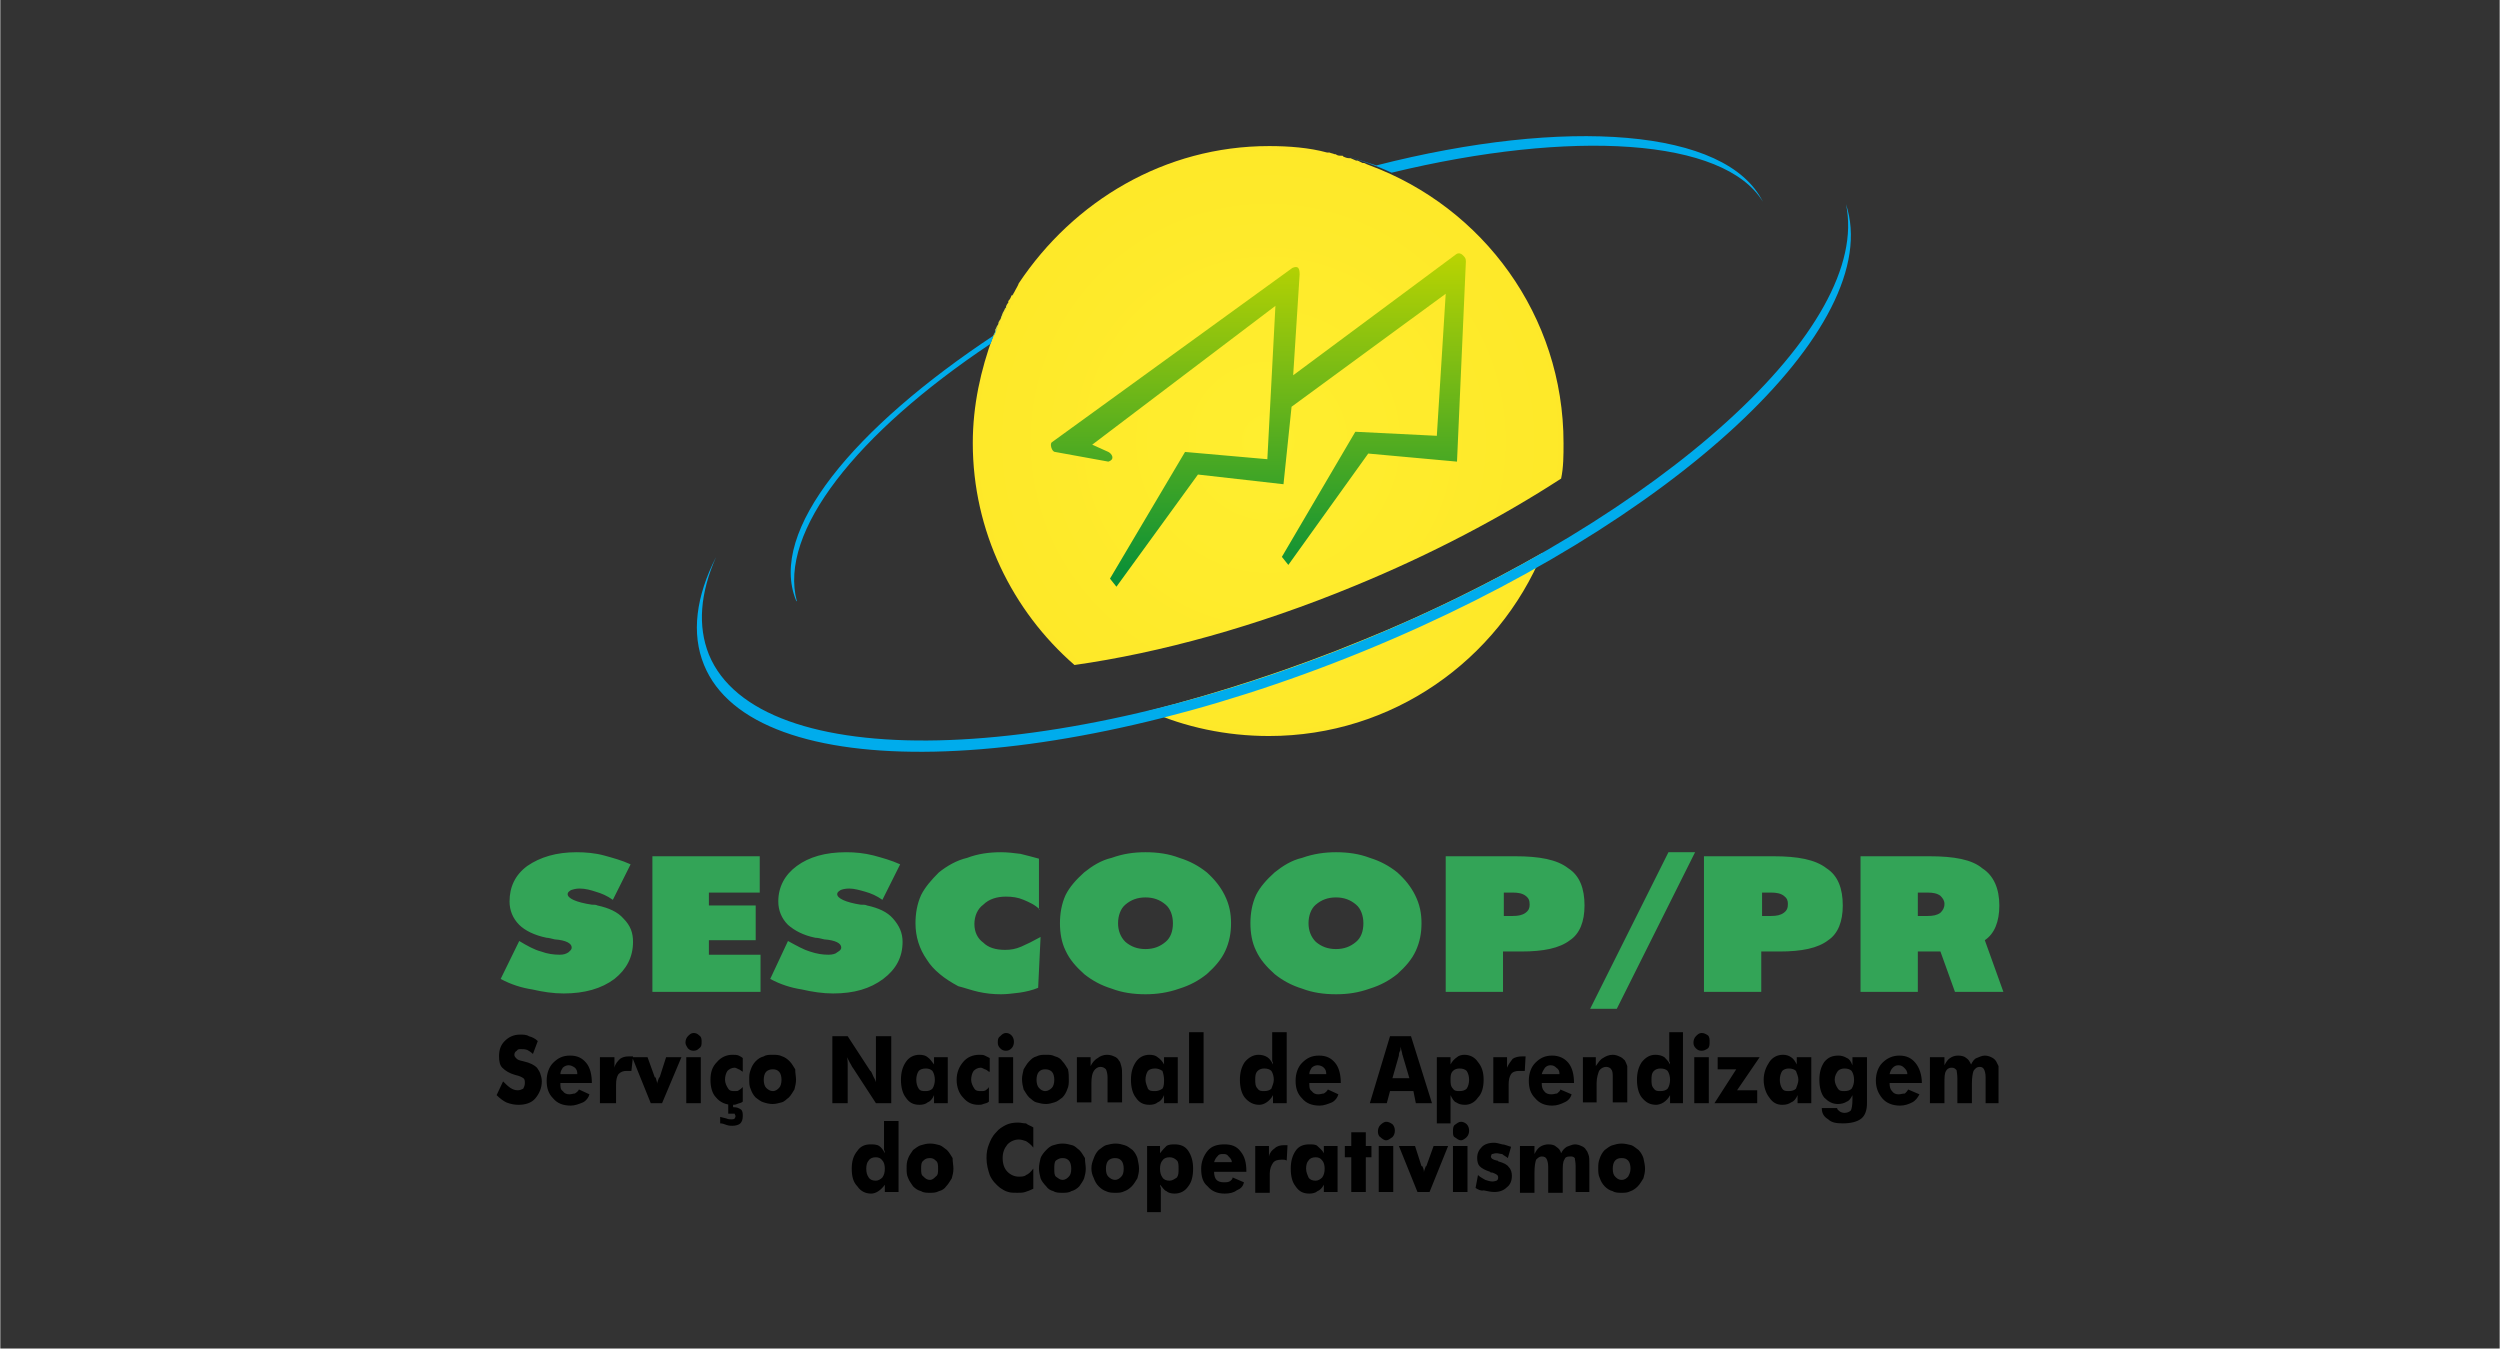 <?xml version="1.0" encoding="UTF-8"?>
<!DOCTYPE svg PUBLIC "-//W3C//DTD SVG 1.1//EN" "http://www.w3.org/Graphics/SVG/1.1/DTD/svg11.dtd">
<!-- Creator: CorelDRAW 2021 (64-Bit) -->
<svg xmlns="http://www.w3.org/2000/svg" xml:space="preserve" width="241px" height="130px" version="1.1" style="shape-rendering:geometricPrecision; text-rendering:geometricPrecision; image-rendering:optimizeQuality; fill-rule:evenodd; clip-rule:evenodd"
viewBox="0 0 30.97 16.71"
 xmlns:xlink="http://www.w3.org/1999/xlink"
 xmlns:xodm="http://www.corel.com/coreldraw/odm/2003">
 <rect x="0" y="0" width="30.97" height="16.71" fill="#333333" stroke="none"/>
 <defs>
  <style type="text/css">
   <![CDATA[
    .fil0 {fill:none}
    .fil4 {fill:#00ACEC}
    .fil1 {fill:black;fill-rule:nonzero}
    .fil2 {fill:#33A457;fill-rule:nonzero}
    .fil5 {fill:url(#id0)}
    .fil3 {fill:url(#id1)}
   ]]>
  </style>
  <linearGradient id="id0" gradientUnits="userSpaceOnUse" x1="15.59" y1="7.27" x2="15.59" y2="3.14">
   <stop offset="0" style="stop-opacity:1; stop-color:#048E38"/>
   <stop offset="1" style="stop-opacity:1; stop-color:#BAD401"/>
  </linearGradient>
  <radialGradient id="id1" gradientUnits="userSpaceOnUse" gradientTransform="matrix(1 -0 -0 0.999 0 0)" cx="15.71" cy="5.47" r="18.71" fx="15.71" fy="5.47">
   <stop offset="0" style="stop-opacity:1; stop-color:#FFEE2F"/>
   <stop offset="0.769" style="stop-opacity:1; stop-color:#FCD817"/>
   <stop offset="1" style="stop-opacity:1; stop-color:#F9C300"/>
  </radialGradient>
 </defs>
 <g id="Layer_x0020_1">
  <g id="_2454980560400">
   <rect class="fil0" width="30.97" height="16.71"/>
   <g>
    <path class="fil1" d="M13.45 14.48c0,0.05 -0.01,0.08 -0.02,0.12 -0.01,0.03 -0.04,0.07 -0.06,0.1 -0.03,0.03 -0.06,0.05 -0.1,0.06 -0.03,0.02 -0.07,0.02 -0.11,0.02 -0.04,0 -0.08,0 -0.11,-0.02 -0.04,-0.01 -0.07,-0.03 -0.09,-0.06 -0.03,-0.03 -0.06,-0.07 -0.07,-0.1 -0.01,-0.04 -0.02,-0.08 -0.02,-0.12 0,-0.05 0.01,-0.08 0.02,-0.13 0.01,-0.03 0.04,-0.07 0.07,-0.1 0.02,-0.02 0.05,-0.05 0.09,-0.06 0.03,-0.01 0.07,-0.02 0.11,-0.02 0.05,0 0.08,0.01 0.12,0.02 0.04,0.01 0.06,0.04 0.09,0.06 0.03,0.03 0.05,0.07 0.07,0.1 0,0.05 0.01,0.09 0.01,0.13l0 0zm-0.18 0c0,-0.04 -0.01,-0.08 -0.03,-0.1 -0.02,-0.02 -0.04,-0.03 -0.08,-0.03 -0.03,0 -0.05,0.01 -0.08,0.03 -0.02,0.02 -0.02,0.06 -0.02,0.1 0,0.05 0,0.08 0.02,0.1 0.03,0.02 0.05,0.04 0.08,0.04 0.04,0 0.06,-0.02 0.08,-0.04 0.02,-0.02 0.03,-0.05 0.03,-0.1zm-0.47 -0.51l0 0.25c-0.03,-0.04 -0.06,-0.06 -0.09,-0.08 -0.03,-0.01 -0.06,-0.02 -0.09,-0.02 -0.05,0 -0.1,0.02 -0.14,0.06 -0.04,0.05 -0.06,0.1 -0.06,0.17 0,0.07 0.02,0.13 0.06,0.17 0.04,0.04 0.09,0.06 0.14,0.06 0.03,0 0.07,0 0.09,-0.02 0.03,-0.01 0.06,-0.04 0.09,-0.08l0 0.25c-0.04,0.02 -0.07,0.03 -0.1,0.04 -0.03,0.01 -0.06,0.01 -0.1,0.01 -0.04,0 -0.08,0 -0.11,-0.01 -0.04,-0.01 -0.07,-0.03 -0.1,-0.05 -0.05,-0.04 -0.1,-0.09 -0.13,-0.16 -0.02,-0.06 -0.04,-0.13 -0.04,-0.21 0,-0.07 0.01,-0.12 0.03,-0.17 0.02,-0.05 0.04,-0.1 0.09,-0.15 0.03,-0.04 0.08,-0.07 0.12,-0.09 0.04,-0.02 0.09,-0.03 0.15,-0.03 0.04,0 0.06,0.01 0.1,0.01 0.02,0.02 0.06,0.03 0.09,0.05zm-0.99 0.51c0,0.05 -0.01,0.08 -0.02,0.12 -0.02,0.03 -0.04,0.07 -0.07,0.1 -0.02,0.03 -0.05,0.05 -0.09,0.06 -0.04,0.02 -0.07,0.02 -0.11,0.02 -0.04,0 -0.08,0 -0.11,-0.02 -0.04,-0.01 -0.07,-0.03 -0.1,-0.06 -0.02,-0.03 -0.05,-0.07 -0.06,-0.1 -0.02,-0.04 -0.02,-0.08 -0.02,-0.12 0,-0.05 0,-0.08 0.02,-0.13 0.01,-0.03 0.04,-0.07 0.06,-0.1 0.03,-0.02 0.06,-0.05 0.1,-0.06 0.03,-0.01 0.07,-0.02 0.11,-0.02 0.05,0 0.08,0.01 0.12,0.02 0.03,0.01 0.06,0.04 0.09,0.06 0.03,0.03 0.05,0.07 0.07,0.1 0,0.05 0.01,0.09 0.01,0.13zm-0.19 0c0,-0.04 0,-0.08 -0.03,-0.1 -0.02,-0.02 -0.04,-0.03 -0.07,-0.03 -0.04,0 -0.06,0.01 -0.08,0.03 -0.03,0.02 -0.03,0.06 -0.03,0.1 0,0.05 0,0.08 0.03,0.1 0.02,0.02 0.04,0.04 0.08,0.04 0.03,0 0.05,-0.02 0.07,-0.04 0.03,-0.02 0.03,-0.05 0.03,-0.1zm-0.49 -0.59l0 0.88 -0.17 0 0 -0.09c-0.02,0.03 -0.05,0.06 -0.08,0.08 -0.03,0.02 -0.06,0.03 -0.09,0.03 -0.07,0 -0.13,-0.03 -0.17,-0.09 -0.05,-0.05 -0.07,-0.12 -0.07,-0.22 0,-0.09 0.02,-0.16 0.07,-0.22 0.04,-0.06 0.1,-0.08 0.16,-0.08 0.04,0 0.08,0 0.11,0.02 0.03,0.02 0.05,0.05 0.07,0.09 0,-0.01 0,-0.03 -0.01,-0.04 0,-0.02 0,-0.04 0,-0.06l0 -0.3 0.18 0zm-0.17 0.59c0,-0.04 -0.01,-0.08 -0.03,-0.1 -0.02,-0.03 -0.05,-0.04 -0.08,-0.04 -0.04,0 -0.07,0.01 -0.09,0.04 -0.02,0.02 -0.03,0.06 -0.03,0.1 0,0.05 0.01,0.08 0.03,0.11 0.02,0.03 0.05,0.04 0.09,0.04 0.03,0 0.06,-0.02 0.08,-0.04 0.02,-0.03 0.03,-0.06 0.03,-0.11zm13.64 -0.81l0 -0.32c0,-0.05 -0.01,-0.08 -0.02,-0.1 -0.01,-0.02 -0.03,-0.03 -0.05,-0.03 -0.04,0 -0.06,0.02 -0.08,0.05 -0.01,0.03 -0.02,0.08 -0.02,0.16l0 0.24 -0.18 0 0 -0.31c0,-0.05 -0.01,-0.09 -0.01,-0.1 -0.02,-0.02 -0.03,-0.03 -0.06,-0.03 -0.04,0 -0.06,0.02 -0.07,0.04 -0.02,0.03 -0.02,0.08 -0.02,0.16l0 0.24 -0.18 0 0 -0.57 0.18 0 0 0.1c0.02,-0.04 0.04,-0.07 0.07,-0.09 0.03,-0.02 0.06,-0.03 0.1,-0.03 0.04,0 0.08,0.01 0.1,0.03 0.03,0.02 0.04,0.04 0.06,0.08 0.02,-0.04 0.04,-0.07 0.07,-0.08 0.03,-0.01 0.06,-0.03 0.1,-0.03 0.03,0 0.06,0.01 0.08,0.02 0.02,0.01 0.04,0.02 0.06,0.05 0.01,0.02 0.02,0.04 0.03,0.06 0,0.02 0,0.06 0,0.11l0 0.02 0 0.33 -0.16 0zm-0.79 -0.25l-0.4 0c0,0.05 0.01,0.08 0.03,0.1 0.02,0.03 0.05,0.04 0.08,0.04 0.03,0 0.05,-0.01 0.08,-0.01 0.02,-0.02 0.03,-0.03 0.04,-0.05l0.14 0.06c-0.02,0.04 -0.05,0.08 -0.09,0.1 -0.04,0.02 -0.09,0.04 -0.15,0.04 -0.09,0 -0.17,-0.03 -0.22,-0.09 -0.05,-0.06 -0.08,-0.13 -0.08,-0.22 0,-0.09 0.03,-0.17 0.08,-0.22 0.06,-0.06 0.13,-0.09 0.21,-0.09 0.09,0 0.15,0.03 0.2,0.09 0.05,0.06 0.08,0.15 0.08,0.25l0 0zm-0.18 -0.11c0,-0.04 -0.02,-0.06 -0.04,-0.08 -0.02,-0.02 -0.04,-0.03 -0.07,-0.03 -0.03,0 -0.05,0.01 -0.07,0.03 -0.02,0.02 -0.03,0.04 -0.04,0.08l0.22 0zm-0.5 -0.21l0 0.57c0,0.08 -0.02,0.15 -0.07,0.19 -0.05,0.04 -0.13,0.06 -0.23,0.06 -0.08,0 -0.14,-0.01 -0.18,-0.05 -0.05,-0.03 -0.08,-0.07 -0.08,-0.14l0.19 0c0,0.02 0.02,0.03 0.03,0.04 0.01,0.01 0.04,0.02 0.06,0.02 0.03,0 0.06,-0.01 0.08,-0.03 0.01,-0.02 0.02,-0.06 0.02,-0.14l0 -0.05c-0.02,0.04 -0.04,0.07 -0.07,0.08 -0.03,0.02 -0.07,0.03 -0.11,0.03 -0.07,0 -0.12,-0.03 -0.17,-0.08 -0.04,-0.05 -0.06,-0.13 -0.06,-0.22 0,-0.09 0.02,-0.16 0.06,-0.22 0.05,-0.06 0.1,-0.08 0.18,-0.08 0.03,0 0.07,0.01 0.1,0.03 0.03,0.01 0.05,0.04 0.07,0.09l0 -0.1 0.18 0 0 0zm-0.16 0.28c0,-0.04 -0.01,-0.08 -0.03,-0.11 -0.02,-0.02 -0.05,-0.03 -0.09,-0.03 -0.03,0 -0.06,0.01 -0.08,0.03 -0.02,0.03 -0.04,0.06 -0.04,0.11 0,0.04 0.02,0.08 0.04,0.11 0.02,0.03 0.05,0.03 0.08,0.03 0.04,0 0.07,-0.01 0.09,-0.03 0.02,-0.03 0.03,-0.07 0.03,-0.11zm-0.53 -0.28l0 0.57 -0.17 0 0 -0.1c-0.02,0.05 -0.05,0.08 -0.08,0.09 -0.03,0.02 -0.06,0.03 -0.11,0.03 -0.07,0 -0.12,-0.03 -0.16,-0.09 -0.04,-0.05 -0.07,-0.13 -0.07,-0.22 0,-0.09 0.03,-0.16 0.07,-0.22 0.04,-0.06 0.1,-0.09 0.17,-0.09 0.04,0 0.07,0.01 0.1,0.03 0.03,0.02 0.05,0.05 0.07,0.09l0 -0.09 0.18 0zm-0.16 0.28c0,-0.04 -0.02,-0.08 -0.03,-0.11 -0.02,-0.02 -0.05,-0.03 -0.09,-0.03 -0.03,0 -0.06,0.01 -0.08,0.03 -0.02,0.03 -0.03,0.07 -0.03,0.11 0,0.04 0.01,0.08 0.03,0.11 0.02,0.03 0.05,0.03 0.08,0.03 0.04,0 0.07,-0.01 0.09,-0.03 0.01,-0.03 0.03,-0.07 0.03,-0.11zm-0.51 0.29l-0.53 0 0.27 -0.42 -0.23 0 0 -0.15 0.52 0 -0.28 0.41 0.25 0 0 0.16 0 0zm-0.78 0l0 -0.57 0.18 0 0 0.57 -0.18 0zm-0.01 -0.75c0,-0.03 0.01,-0.06 0.03,-0.08 0.02,-0.02 0.04,-0.04 0.07,-0.04 0.03,0 0.05,0.01 0.08,0.03 0.02,0.02 0.02,0.05 0.02,0.08 0,0.03 0,0.06 -0.02,0.08 -0.03,0.02 -0.05,0.03 -0.08,0.03 -0.03,0 -0.05,-0.01 -0.07,-0.03 -0.02,-0.02 -0.03,-0.04 -0.03,-0.07zm-0.13 -0.13l0 0.88 -0.16 0 0 -0.1c-0.02,0.04 -0.05,0.07 -0.08,0.09 -0.03,0.02 -0.07,0.03 -0.09,0.03 -0.08,0 -0.13,-0.03 -0.18,-0.09 -0.04,-0.05 -0.06,-0.13 -0.06,-0.22 0,-0.09 0.02,-0.16 0.06,-0.22 0.05,-0.06 0.1,-0.09 0.17,-0.09 0.04,0 0.08,0.01 0.11,0.03 0.02,0.02 0.05,0.05 0.07,0.09 0,-0.02 0,-0.03 -0.01,-0.04 0,-0.02 0,-0.04 0,-0.06l0 -0.3 0.17 0zm-0.16 0.59c0,-0.04 -0.01,-0.08 -0.03,-0.11 -0.02,-0.02 -0.05,-0.03 -0.09,-0.03 -0.03,0 -0.06,0.01 -0.08,0.03 -0.03,0.03 -0.03,0.07 -0.03,0.11 0,0.04 0,0.08 0.03,0.11 0.02,0.03 0.05,0.03 0.08,0.03 0.04,0 0.07,-0.01 0.09,-0.03 0.02,-0.03 0.03,-0.07 0.03,-0.11zm-1.08 0.29l0 -0.57 0.16 0 0 0.11c0.03,-0.04 0.05,-0.08 0.09,-0.1 0.03,-0.02 0.07,-0.04 0.12,-0.04 0.03,0 0.06,0.01 0.08,0.02 0.03,0.01 0.05,0.03 0.07,0.05 0.01,0.02 0.02,0.04 0.03,0.07 0,0.03 0,0.07 0,0.12l0 0.33 -0.18 0 0 -0.31c0,-0.04 0,-0.08 -0.02,-0.1 -0.01,-0.02 -0.04,-0.03 -0.06,-0.03 -0.04,0 -0.07,0.02 -0.09,0.05 -0.01,0.03 -0.03,0.08 -0.03,0.15l0 0.24 -0.17 0 0 0.01zm-0.11 -0.25l-0.4 0c0,0.05 0.01,0.08 0.03,0.1 0.02,0.03 0.05,0.04 0.09,0.04 0.03,0 0.05,-0.01 0.07,-0.01 0.02,-0.02 0.04,-0.03 0.04,-0.05l0.14 0.06c-0.01,0.04 -0.04,0.08 -0.09,0.1 -0.04,0.02 -0.09,0.04 -0.15,0.04 -0.09,0 -0.16,-0.03 -0.21,-0.09 -0.06,-0.06 -0.08,-0.13 -0.08,-0.22 0,-0.09 0.03,-0.17 0.08,-0.22 0.06,-0.06 0.12,-0.09 0.21,-0.09 0.08,0 0.15,0.03 0.2,0.09 0.05,0.06 0.07,0.15 0.07,0.25l0 0zm-0.18 -0.11c0,-0.04 -0.01,-0.06 -0.04,-0.08 -0.02,-0.02 -0.04,-0.03 -0.07,-0.03 -0.03,0 -0.05,0.01 -0.07,0.03 -0.01,0.02 -0.03,0.04 -0.04,0.08l0.22 0zm-0.82 0.36l0 -0.57 0.17 0 0 0.13c0.02,-0.05 0.05,-0.08 0.07,-0.11 0.03,-0.02 0.07,-0.03 0.12,-0.03 0.01,0 0.01,0 0.02,0 0.01,0 0.02,0 0.02,0l-0.01 0.18c-0.02,0 -0.02,0 -0.04,0 -0.01,0 -0.02,0 -0.03,0 -0.04,0 -0.08,0.01 -0.1,0.04 -0.02,0.03 -0.03,0.07 -0.03,0.13l0 0.23 -0.19 0 0 0zm-0.7 0.25l0 -0.82 0.17 0 0 0.09c0.02,-0.04 0.05,-0.07 0.08,-0.09 0.02,-0.02 0.06,-0.03 0.09,-0.03 0.07,0 0.13,0.03 0.17,0.09 0.05,0.06 0.07,0.13 0.07,0.22 0,0.09 -0.02,0.17 -0.07,0.22 -0.04,0.06 -0.1,0.09 -0.16,0.09 -0.05,0 -0.08,-0.01 -0.11,-0.03 -0.03,-0.01 -0.05,-0.05 -0.07,-0.09 0,0.02 0,0.03 0,0.05 0,0.01 0,0.03 0,0.05l0 0.25 -0.17 0zm0.17 -0.54c0,0.04 0,0.08 0.03,0.11 0.02,0.03 0.05,0.03 0.08,0.03 0.04,0 0.07,-0.01 0.09,-0.03 0.02,-0.03 0.03,-0.07 0.03,-0.11 0,-0.04 -0.01,-0.08 -0.03,-0.11 -0.02,-0.02 -0.05,-0.03 -0.09,-0.03 -0.03,0 -0.06,0.01 -0.08,0.03 -0.03,0.03 -0.03,0.07 -0.03,0.11zm-1 0.29l0.25 -0.83 0.26 0 0.26 0.83 -0.2 0 -0.03 -0.15 -0.29 0 -0.04 0.15 -0.21 0zm0.28 -0.31l0.21 0 -0.08 -0.27c0,-0.01 -0.01,-0.02 -0.01,-0.04 -0.01,-0.03 -0.01,-0.05 -0.02,-0.08 0,0.03 0,0.05 -0.01,0.06 -0.01,0.02 -0.01,0.04 -0.01,0.05l-0.08 0.28zm-0.64 0.06l-0.39 0c0,0.05 0,0.08 0.03,0.1 0.02,0.03 0.05,0.04 0.08,0.04 0.03,0 0.05,-0.01 0.07,-0.01 0.03,-0.02 0.04,-0.03 0.05,-0.05l0.13 0.06c-0.01,0.04 -0.04,0.08 -0.08,0.1 -0.05,0.02 -0.1,0.04 -0.15,0.04 -0.1,0 -0.17,-0.03 -0.22,-0.09 -0.06,-0.06 -0.08,-0.13 -0.08,-0.22 0,-0.09 0.03,-0.17 0.08,-0.22 0.06,-0.06 0.12,-0.09 0.21,-0.09 0.09,0 0.15,0.03 0.2,0.09 0.05,0.06 0.07,0.15 0.07,0.25l0 0zm-0.18 -0.11c0,-0.04 -0.01,-0.06 -0.03,-0.08 -0.02,-0.02 -0.05,-0.03 -0.08,-0.03 -0.02,0 -0.05,0.01 -0.07,0.03 -0.01,0.02 -0.03,0.04 -0.03,0.08l0.21 0zm-0.49 -0.52l0 0.88 -0.17 0 0 -0.1c-0.02,0.04 -0.05,0.07 -0.08,0.09 -0.03,0.02 -0.06,0.03 -0.09,0.03 -0.07,0 -0.13,-0.03 -0.18,-0.09 -0.04,-0.05 -0.06,-0.13 -0.06,-0.22 0,-0.09 0.02,-0.16 0.06,-0.22 0.05,-0.06 0.11,-0.09 0.17,-0.09 0.04,0 0.08,0.01 0.11,0.03 0.03,0.02 0.05,0.05 0.07,0.09 0,-0.02 0,-0.03 -0.01,-0.04 0,-0.02 0,-0.04 0,-0.06l0 -0.3 0.18 0zm-0.16 0.59c0,-0.04 -0.01,-0.08 -0.03,-0.11 -0.02,-0.02 -0.05,-0.03 -0.09,-0.03 -0.03,0 -0.06,0.01 -0.08,0.03 -0.03,0.03 -0.03,0.07 -0.03,0.11 0,0.04 0,0.08 0.03,0.11 0.02,0.03 0.05,0.03 0.08,0.03 0.04,0 0.07,-0.01 0.09,-0.03 0.01,-0.03 0.03,-0.07 0.03,-0.11zm-1.05 0.29l0 -0.88 0.18 0 0 0.88 -0.18 0zm-0.14 -0.57l0 0.57 -0.17 0 0 -0.1c-0.02,0.05 -0.05,0.08 -0.08,0.09 -0.02,0.02 -0.06,0.03 -0.1,0.03 -0.08,0 -0.13,-0.03 -0.17,-0.09 -0.04,-0.05 -0.06,-0.13 -0.06,-0.22 0,-0.09 0.02,-0.16 0.06,-0.22 0.04,-0.06 0.1,-0.09 0.17,-0.09 0.04,0 0.08,0.01 0.1,0.03 0.03,0.02 0.06,0.05 0.08,0.09l0 -0.09 0.17 0zm-0.17 0.28c0,-0.04 -0.01,-0.08 -0.02,-0.11 -0.03,-0.02 -0.06,-0.03 -0.09,-0.03 -0.04,0 -0.07,0.01 -0.09,0.03 -0.02,0.03 -0.03,0.07 -0.03,0.11 0,0.04 0.02,0.08 0.03,0.11 0.02,0.03 0.05,0.03 0.09,0.03 0.03,0 0.06,-0.01 0.09,-0.03 0.02,-0.03 0.02,-0.07 0.02,-0.11zm-1.08 0.29l0 -0.57 0.17 0 0 0.11c0.02,-0.04 0.05,-0.08 0.09,-0.1 0.02,-0.02 0.07,-0.04 0.11,-0.04 0.04,0 0.07,0.01 0.09,0.02 0.03,0.01 0.05,0.03 0.06,0.05 0.02,0.02 0.02,0.04 0.03,0.07 0.01,0.03 0.01,0.07 0.01,0.12l0 0.33 -0.18 0 0 -0.31c0,-0.04 -0.01,-0.08 -0.02,-0.1 -0.02,-0.02 -0.04,-0.03 -0.07,-0.03 -0.03,0 -0.06,0.02 -0.08,0.05 -0.02,0.03 -0.03,0.08 -0.03,0.15l0 0.24 -0.18 0 0 0.01zm-0.1 -0.29c0,0.04 0,0.08 -0.02,0.12 -0.01,0.03 -0.03,0.07 -0.06,0.1 -0.03,0.02 -0.06,0.05 -0.1,0.06 -0.03,0.01 -0.07,0.02 -0.1,0.02 -0.05,0 -0.08,-0.01 -0.12,-0.02 -0.04,-0.01 -0.06,-0.04 -0.09,-0.06 -0.03,-0.03 -0.05,-0.07 -0.07,-0.1 -0.01,-0.04 -0.02,-0.08 -0.02,-0.13 0,-0.04 0.01,-0.07 0.02,-0.12 0.02,-0.03 0.04,-0.07 0.07,-0.1 0.03,-0.03 0.05,-0.05 0.09,-0.06 0.04,-0.02 0.07,-0.02 0.12,-0.02 0.04,0 0.07,0 0.11,0.02 0.04,0.01 0.07,0.03 0.09,0.06 0.03,0.03 0.05,0.07 0.07,0.1 0.01,0.05 0.01,0.09 0.01,0.13zm-0.18 0c0,-0.04 -0.01,-0.08 -0.03,-0.1 -0.02,-0.02 -0.05,-0.03 -0.08,-0.03 -0.04,0 -0.06,0.01 -0.08,0.03 -0.02,0.02 -0.03,0.06 -0.03,0.1 0,0.04 0.01,0.08 0.03,0.1 0.02,0.02 0.04,0.04 0.08,0.04 0.03,0 0.06,-0.02 0.08,-0.04 0.02,-0.02 0.03,-0.06 0.03,-0.1zm-0.69 0.29l0 -0.57 0.18 0 0 0.57 -0.18 0zm-0.01 -0.75c0,-0.03 0,-0.06 0.03,-0.08 0.02,-0.02 0.04,-0.04 0.07,-0.04 0.03,0 0.05,0.01 0.07,0.03 0.02,0.02 0.03,0.05 0.03,0.08 0,0.03 -0.01,0.06 -0.03,0.08 -0.02,0.02 -0.04,0.03 -0.07,0.03 -0.03,0 -0.05,-0.01 -0.07,-0.03 -0.02,-0.02 -0.03,-0.04 -0.03,-0.07zm-0.11 0.36c-0.01,-0.01 -0.04,-0.03 -0.05,-0.03 -0.02,-0.01 -0.04,-0.02 -0.05,-0.02 -0.04,0 -0.07,0.02 -0.09,0.04 -0.02,0.03 -0.03,0.07 -0.03,0.11 0,0.04 0.02,0.08 0.04,0.11 0.02,0.03 0.05,0.03 0.09,0.03 0.02,0 0.03,0 0.05,-0.01 0.01,-0.01 0.03,-0.02 0.04,-0.04l0 0.18c-0.02,0.02 -0.04,0.02 -0.07,0.03 -0.02,0.01 -0.04,0.01 -0.06,0.01 -0.08,0 -0.14,-0.03 -0.19,-0.09 -0.05,-0.05 -0.08,-0.13 -0.08,-0.22 0,-0.09 0.03,-0.16 0.08,-0.22 0.05,-0.06 0.12,-0.09 0.2,-0.09 0.03,0 0.05,0 0.07,0.01 0.02,0.01 0.04,0.02 0.06,0.03l0 0.17 -0.01 0zm-0.51 -0.18l0 0.57 -0.17 0 0 -0.1c-0.02,0.05 -0.05,0.08 -0.08,0.09 -0.02,0.02 -0.06,0.03 -0.1,0.03 -0.08,0 -0.13,-0.03 -0.17,-0.09 -0.04,-0.05 -0.06,-0.13 -0.06,-0.22 0,-0.09 0.02,-0.16 0.06,-0.22 0.04,-0.06 0.1,-0.09 0.17,-0.09 0.04,0 0.08,0.01 0.1,0.03 0.03,0.02 0.05,0.05 0.08,0.09l0 -0.09 0.17 0zm-0.16 0.28c0,-0.04 -0.01,-0.08 -0.03,-0.11 -0.02,-0.02 -0.05,-0.03 -0.08,-0.03 -0.04,0 -0.07,0.01 -0.09,0.03 -0.02,0.03 -0.03,0.07 -0.03,0.11 0,0.04 0.01,0.08 0.03,0.11 0.02,0.03 0.05,0.03 0.09,0.03 0.03,0 0.06,-0.01 0.08,-0.03 0.02,-0.03 0.03,-0.07 0.03,-0.11zm-1.27 0.29l0 -0.83 0.19 0 0.28 0.43c0.01,0 0.02,0.03 0.03,0.05 0.01,0.03 0.03,0.05 0.04,0.09 0,-0.04 0,-0.06 0,-0.09 0,-0.03 0,-0.05 0,-0.07l0 -0.41 0.19 0 0 0.83 -0.19 0 -0.28 -0.43c-0.01,-0.01 -0.02,-0.03 -0.03,-0.05 -0.02,-0.03 -0.03,-0.06 -0.05,-0.09 0.01,0.03 0.01,0.06 0.01,0.09 0,0.03 0,0.05 0,0.07l0 0.41 -0.19 0zm-0.45 -0.29c0,0.04 -0.01,0.08 -0.02,0.12 -0.02,0.03 -0.04,0.07 -0.07,0.1 -0.03,0.02 -0.05,0.05 -0.09,0.06 -0.04,0.01 -0.07,0.02 -0.11,0.02 -0.04,0 -0.08,-0.01 -0.11,-0.02 -0.04,-0.01 -0.07,-0.04 -0.1,-0.06 -0.03,-0.03 -0.05,-0.07 -0.06,-0.1 -0.02,-0.04 -0.02,-0.08 -0.02,-0.13 0,-0.04 0,-0.07 0.02,-0.12 0.01,-0.03 0.03,-0.07 0.06,-0.1 0.03,-0.03 0.06,-0.05 0.1,-0.06 0.03,-0.02 0.07,-0.02 0.11,-0.02 0.04,0 0.08,0 0.12,0.02 0.03,0.01 0.06,0.03 0.09,0.06 0.03,0.03 0.05,0.07 0.07,0.1 0,0.05 0.01,0.09 0.01,0.13zm-0.18 0c0,-0.04 -0.01,-0.08 -0.03,-0.1 -0.02,-0.02 -0.04,-0.03 -0.08,-0.03 -0.03,0 -0.06,0.01 -0.08,0.03 -0.02,0.02 -0.03,0.06 -0.03,0.1 0,0.04 0.01,0.08 0.03,0.1 0.02,0.02 0.05,0.04 0.08,0.04 0.04,0 0.06,-0.02 0.08,-0.04 0.02,-0.02 0.03,-0.06 0.03,-0.1zm-0.76 0.54l0 -0.08c0.03,0.01 0.05,0.01 0.08,0.02 0.02,0.01 0.04,0.01 0.06,0.01 0.01,0 0.03,0 0.04,-0.01 0,-0.01 0.01,-0.01 0.01,-0.03 0,-0.01 -0.01,-0.02 -0.01,-0.03 -0.01,0 -0.03,0 -0.05,0 0,0 -0.01,0 -0.01,0 -0.01,0 -0.01,0 -0.02,0l0 -0.13 0.06 0 0 0.05 0.01 0c0.04,0 0.06,0.01 0.09,0.03 0.02,0.02 0.02,0.05 0.02,0.08 0,0.04 -0.01,0.07 -0.03,0.09 -0.02,0.02 -0.06,0.03 -0.1,0.03 -0.02,0 -0.04,0 -0.07,-0.01 -0.03,-0.01 -0.05,-0.02 -0.08,-0.02zm0.28 -0.64c-0.02,-0.01 -0.04,-0.03 -0.05,-0.03 -0.02,-0.01 -0.04,-0.02 -0.05,-0.02 -0.04,0 -0.07,0.02 -0.09,0.04 -0.02,0.03 -0.03,0.07 -0.03,0.11 0,0.04 0.02,0.08 0.04,0.11 0.02,0.03 0.05,0.03 0.08,0.03 0.03,0 0.04,0 0.05,-0.01 0.02,-0.01 0.03,-0.02 0.05,-0.04l0 0.18c-0.02,0.02 -0.05,0.02 -0.07,0.03 -0.02,0.01 -0.04,0.01 -0.06,0.01 -0.08,0 -0.15,-0.03 -0.2,-0.09 -0.05,-0.05 -0.07,-0.13 -0.07,-0.22 0,-0.09 0.02,-0.16 0.08,-0.22 0.05,-0.06 0.12,-0.09 0.19,-0.09 0.03,0 0.06,0 0.08,0.01 0.02,0.01 0.04,0.02 0.05,0.03l0 0.17 0 0zm-0.7 0.39l0 -0.57 0.18 0 0 0.57 -0.18 0zm-0.01 -0.75c0,-0.03 0.01,-0.06 0.03,-0.08 0.02,-0.02 0.04,-0.04 0.07,-0.04 0.03,0 0.05,0.01 0.07,0.03 0.03,0.02 0.03,0.05 0.03,0.08 0,0.03 0,0.06 -0.03,0.08 -0.02,0.02 -0.04,0.03 -0.07,0.03 -0.03,0 -0.05,-0.01 -0.07,-0.03 -0.01,-0.02 -0.03,-0.04 -0.03,-0.07zm-0.43 0.75l-0.23 -0.57 0.19 0 0.09 0.25c0,0 0,0 0.01,0 0.01,0.04 0.02,0.06 0.02,0.08 0,-0.02 0.01,-0.04 0.02,-0.07 0,-0.01 0.01,-0.01 0.01,-0.01l0.08 -0.25 0.19 0 -0.24 0.57 -0.14 0zm-0.63 0l0 -0.57 0.18 0 0 0.13c0.01,-0.05 0.04,-0.08 0.07,-0.11 0.03,-0.02 0.06,-0.03 0.11,-0.03 0.01,0 0.02,0 0.02,0 0.01,0 0.02,0 0.03,0l-0.02 0.18c-0.01,0 -0.02,0 -0.03,0 0,0 -0.02,0 -0.03,0 -0.04,0 -0.07,0.01 -0.1,0.04 -0.02,0.03 -0.03,0.07 -0.03,0.13l0 0.23 -0.2 0 0 0zm-0.1 -0.25l-0.39 0c0,0.05 0,0.08 0.03,0.1 0.02,0.03 0.05,0.04 0.08,0.04 0.03,0 0.05,-0.01 0.07,-0.01 0.03,-0.02 0.04,-0.03 0.05,-0.05l0.13 0.06c-0.01,0.04 -0.04,0.08 -0.08,0.1 -0.05,0.02 -0.1,0.04 -0.15,0.04 -0.1,0 -0.17,-0.03 -0.22,-0.09 -0.06,-0.06 -0.08,-0.13 -0.08,-0.22 0,-0.09 0.03,-0.17 0.08,-0.22 0.06,-0.06 0.12,-0.09 0.21,-0.09 0.09,0 0.15,0.03 0.2,0.09 0.05,0.06 0.07,0.15 0.07,0.25l0 0zm-0.18 -0.11c0,-0.04 -0.01,-0.06 -0.03,-0.08 -0.03,-0.02 -0.05,-0.03 -0.08,-0.03 -0.02,0 -0.05,0.01 -0.07,0.03 -0.01,0.02 -0.03,0.04 -0.03,0.08l0.21 0zm-0.92 0.09c0.03,0.03 0.06,0.06 0.09,0.08 0.03,0.02 0.06,0.03 0.09,0.03 0.03,0 0.05,-0.01 0.07,-0.02 0.01,-0.02 0.02,-0.04 0.02,-0.07 0,-0.02 0,-0.05 -0.02,-0.06 -0.01,-0.01 -0.05,-0.03 -0.1,-0.04 -0.07,-0.02 -0.12,-0.05 -0.16,-0.09 -0.03,-0.03 -0.04,-0.08 -0.04,-0.14 0,-0.08 0.02,-0.14 0.07,-0.19 0.05,-0.05 0.11,-0.08 0.19,-0.08 0.04,0 0.08,0 0.11,0.02 0.04,0.01 0.08,0.03 0.11,0.06l-0.06 0.16c-0.02,-0.02 -0.05,-0.04 -0.07,-0.05 -0.03,-0.01 -0.05,-0.01 -0.08,-0.01 -0.02,0 -0.04,0 -0.05,0.02 -0.02,0.01 -0.03,0.03 -0.03,0.05 0,0.02 0.01,0.03 0.03,0.05 0.01,0.01 0.03,0.02 0.08,0.03l0 0c0.09,0.02 0.14,0.05 0.17,0.08 0.01,0.02 0.03,0.04 0.04,0.07 0.01,0.03 0.02,0.06 0.02,0.1 0,0.08 -0.03,0.15 -0.08,0.21 -0.05,0.06 -0.13,0.08 -0.21,0.08 -0.05,0 -0.1,-0.01 -0.15,-0.03 -0.04,-0.02 -0.08,-0.05 -0.12,-0.09l0.08 -0.17z"/>
   </g>
   <g>
    <path class="fil1" d="M20.38 14.48c0,0.05 -0.01,0.08 -0.02,0.12 -0.02,0.03 -0.04,0.07 -0.07,0.1 -0.03,0.03 -0.06,0.05 -0.09,0.06 -0.04,0.02 -0.07,0.02 -0.11,0.02 -0.04,0 -0.08,0 -0.11,-0.02 -0.04,-0.01 -0.07,-0.03 -0.1,-0.06 -0.03,-0.03 -0.05,-0.07 -0.06,-0.1 -0.02,-0.04 -0.02,-0.08 -0.02,-0.12 0,-0.05 0,-0.08 0.02,-0.13 0.01,-0.03 0.03,-0.07 0.06,-0.1 0.03,-0.02 0.06,-0.05 0.1,-0.06 0.03,-0.01 0.07,-0.02 0.11,-0.02 0.04,0 0.08,0.01 0.12,0.02 0.03,0.01 0.06,0.04 0.09,0.06 0.03,0.03 0.05,0.07 0.06,0.1 0.01,0.05 0.02,0.09 0.02,0.13l0 0zm-0.18 0c0,-0.04 -0.01,-0.08 -0.03,-0.1 -0.02,-0.02 -0.04,-0.03 -0.08,-0.03 -0.04,0 -0.06,0.01 -0.08,0.03 -0.02,0.02 -0.03,0.06 -0.03,0.1 0,0.05 0.01,0.08 0.03,0.1 0.02,0.02 0.04,0.04 0.08,0.04 0.04,0 0.06,-0.02 0.08,-0.04 0.01,-0.02 0.03,-0.05 0.03,-0.1zm-0.68 0.29l0 -0.32c0,-0.05 -0.01,-0.08 -0.01,-0.1 -0.02,-0.02 -0.03,-0.02 -0.06,-0.02 -0.04,0 -0.06,0.01 -0.07,0.04 -0.02,0.03 -0.02,0.08 -0.02,0.16l0 0.25 -0.18 0 0 -0.32c0,-0.05 -0.01,-0.08 -0.02,-0.1 -0.01,-0.02 -0.03,-0.03 -0.06,-0.03 -0.03,0 -0.05,0.02 -0.07,0.04 -0.01,0.03 -0.02,0.08 -0.02,0.16l0 0.25 -0.18 0 0 -0.58 0.18 0 0 0.1c0.02,-0.04 0.04,-0.07 0.07,-0.09 0.03,-0.02 0.07,-0.03 0.1,-0.03 0.05,0 0.08,0.01 0.1,0.03 0.03,0.02 0.05,0.04 0.06,0.08 0.02,-0.04 0.04,-0.06 0.07,-0.08 0.03,-0.01 0.07,-0.03 0.1,-0.03 0.03,0 0.06,0.01 0.08,0.02 0.03,0.01 0.05,0.03 0.06,0.05 0.02,0.02 0.02,0.04 0.03,0.06 0.01,0.02 0.01,0.07 0.01,0.12l0 0.01 0 0.33 -0.17 0zm-1.24 -0.05l0.03 -0.16c0.03,0.03 0.06,0.04 0.09,0.06 0.03,0.01 0.06,0.02 0.09,0.02 0.02,0 0.05,-0.01 0.05,-0.01 0.02,-0.01 0.02,-0.03 0.02,-0.04 0,-0.03 -0.02,-0.04 -0.07,-0.06 -0.01,0 -0.03,0 -0.03,-0.01 -0.06,-0.02 -0.1,-0.04 -0.13,-0.07 -0.02,-0.02 -0.03,-0.06 -0.03,-0.1 0,-0.06 0.02,-0.1 0.06,-0.14 0.03,-0.03 0.08,-0.05 0.15,-0.05 0.03,0 0.06,0.01 0.1,0.02 0.03,0 0.07,0.02 0.11,0.03l-0.04 0.14c-0.02,-0.02 -0.05,-0.03 -0.07,-0.05 -0.02,0 -0.05,-0.01 -0.07,-0.01 -0.03,0 -0.04,0.01 -0.06,0.01 0,0.01 -0.01,0.02 -0.01,0.03 0,0.02 0.02,0.04 0.07,0.05 0.02,0 0.02,0.01 0.02,0.01 0.07,0.02 0.11,0.04 0.13,0.07 0.03,0.03 0.04,0.07 0.04,0.11 0,0.06 -0.02,0.11 -0.06,0.14 -0.04,0.04 -0.09,0.06 -0.16,0.06 -0.04,0 -0.08,-0.01 -0.13,-0.02 -0.03,0.01 -0.07,-0.01 -0.1,-0.03zm-0.28 0.05l0 -0.57 0.18 0 0 0.57 -0.18 0zm0 -0.75c0,-0.03 0,-0.06 0.02,-0.08 0.03,-0.02 0.05,-0.04 0.08,-0.04 0.02,0 0.05,0.01 0.07,0.03 0.02,0.02 0.03,0.05 0.03,0.08 0,0.03 -0.01,0.06 -0.03,0.08 -0.02,0.02 -0.05,0.04 -0.07,0.04 -0.03,0 -0.05,-0.02 -0.08,-0.04 -0.02,-0.01 -0.02,-0.04 -0.02,-0.07zm-0.44 0.75l-0.23 -0.57 0.2 0 0.08 0.25c0,0 0,0 0.01,0 0.02,0.04 0.02,0.06 0.02,0.08 0,-0.02 0.01,-0.04 0.02,-0.07 0,-0.01 0.01,-0.01 0.01,-0.01l0.09 -0.25 0.18 0 -0.23 0.57 -0.15 0zm-0.48 0l0 -0.57 0.18 0 0 0.57 -0.18 0zm-0.01 -0.75c0,-0.03 0.01,-0.06 0.03,-0.08 0.02,-0.02 0.05,-0.04 0.07,-0.04 0.03,0 0.05,0.01 0.08,0.03 0.02,0.02 0.03,0.05 0.03,0.08 0,0.03 -0.01,0.06 -0.03,0.08 -0.03,0.02 -0.05,0.04 -0.08,0.04 -0.02,0 -0.05,-0.02 -0.07,-0.04 -0.02,-0.01 -0.03,-0.04 -0.03,-0.07zm-0.33 0.75l0 -0.43 -0.08 0 0 -0.14 0.08 0 0 -0.17 0.18 0 0 0.17 0.07 0 0 0.14 -0.07 0 0 0.43 -0.18 0zm-0.17 -0.57l0 0.57 -0.17 0 0 -0.09c-0.02,0.04 -0.05,0.07 -0.08,0.08 -0.02,0.02 -0.06,0.03 -0.1,0.03 -0.08,0 -0.13,-0.03 -0.17,-0.09 -0.04,-0.05 -0.06,-0.12 -0.06,-0.22 0,-0.09 0.02,-0.16 0.06,-0.22 0.04,-0.06 0.1,-0.08 0.17,-0.08 0.04,0 0.08,0 0.1,0.02 0.03,0.03 0.06,0.05 0.08,0.09l0 -0.09 0.17 0zm-0.16 0.28c0,-0.04 -0.01,-0.08 -0.03,-0.1 -0.02,-0.03 -0.05,-0.04 -0.08,-0.04 -0.04,0 -0.07,0.01 -0.09,0.04 -0.02,0.02 -0.03,0.06 -0.03,0.1 0,0.05 0.02,0.08 0.03,0.11 0.02,0.03 0.05,0.04 0.09,0.04 0.03,0 0.06,-0.02 0.08,-0.04 0.02,-0.03 0.03,-0.06 0.03,-0.11zm-0.86 0.29l0 -0.57 0.17 0 0 0.13c0.01,-0.05 0.04,-0.08 0.07,-0.1 0.03,-0.03 0.07,-0.04 0.12,-0.04 0,0 0.01,0 0.02,0 0.01,0 0.01,0 0.02,0l-0.01 0.19c-0.02,-0.01 -0.03,-0.01 -0.04,-0.01 -0.01,0 -0.02,0 -0.03,0 -0.04,0 -0.08,0.01 -0.1,0.04 -0.02,0.03 -0.04,0.07 -0.04,0.13l0 0.24 -0.18 0 0 -0.01zm-0.11 -0.25l-0.4 0c0,0.04 0.01,0.08 0.03,0.1 0.02,0.02 0.05,0.03 0.09,0.03 0.03,0 0.05,0 0.07,-0.01 0.02,-0.01 0.04,-0.03 0.04,-0.05l0.14 0.06c-0.01,0.05 -0.04,0.08 -0.09,0.1 -0.04,0.03 -0.09,0.04 -0.15,0.04 -0.09,0 -0.16,-0.03 -0.21,-0.09 -0.06,-0.05 -0.08,-0.12 -0.08,-0.22 0,-0.08 0.03,-0.16 0.08,-0.22 0.05,-0.06 0.12,-0.08 0.21,-0.08 0.08,0 0.15,0.02 0.2,0.09 0.05,0.06 0.07,0.14 0.07,0.24l0 0.01zm-0.18 -0.12c0,-0.03 -0.02,-0.05 -0.04,-0.07 -0.02,-0.03 -0.04,-0.03 -0.07,-0.03 -0.03,0 -0.05,0 -0.07,0.03 -0.02,0.02 -0.03,0.04 -0.04,0.07l0.22 0zm-1.05 0.62l0 -0.82 0.16 0 0 0.09c0.03,-0.04 0.05,-0.06 0.08,-0.09 0.03,-0.02 0.07,-0.02 0.1,-0.02 0.07,0 0.13,0.02 0.17,0.08 0.04,0.06 0.06,0.13 0.06,0.22 0,0.1 -0.02,0.17 -0.06,0.22 -0.04,0.06 -0.1,0.09 -0.17,0.09 -0.04,0 -0.08,-0.01 -0.1,-0.03 -0.03,-0.01 -0.05,-0.05 -0.08,-0.08 0,0.01 0,0.02 0.01,0.04 0,0.01 0,0.03 0,0.06l0 0.24 -0.17 0zm0.16 -0.54c0,0.05 0.01,0.08 0.03,0.11 0.02,0.03 0.05,0.04 0.09,0.04 0.03,0 0.06,-0.02 0.09,-0.04 0.02,-0.03 0.02,-0.06 0.02,-0.11 0,-0.04 0,-0.08 -0.02,-0.1 -0.03,-0.03 -0.06,-0.04 -0.09,-0.04 -0.04,0 -0.07,0.01 -0.09,0.04 -0.02,0.02 -0.03,0.06 -0.03,0.1zm-0.26 0c0,0.05 -0.01,0.08 -0.02,0.12 -0.02,0.03 -0.04,0.07 -0.07,0.1 -0.03,0.03 -0.06,0.05 -0.09,0.06 -0.04,0.02 -0.07,0.02 -0.11,0.02 -0.04,0 -0.08,0 -0.12,-0.02 -0.03,-0.01 -0.06,-0.03 -0.09,-0.06 -0.03,-0.03 -0.05,-0.07 -0.06,-0.1 -0.02,-0.04 -0.03,-0.08 -0.03,-0.12 0,-0.05 0.01,-0.08 0.03,-0.13 0.01,-0.03 0.03,-0.07 0.06,-0.1 0.03,-0.02 0.06,-0.05 0.09,-0.06 0.04,-0.01 0.08,-0.02 0.12,-0.02 0.04,0 0.08,0.01 0.11,0.02 0.04,0.01 0.07,0.04 0.1,0.06 0.03,0.03 0.05,0.07 0.06,0.1 0.01,0.05 0.02,0.09 0.02,0.13zm-0.19 0c0,-0.04 -0.01,-0.08 -0.03,-0.1 -0.02,-0.02 -0.04,-0.03 -0.08,-0.03 -0.03,0 -0.06,0.01 -0.08,0.03 -0.02,0.02 -0.03,0.06 -0.03,0.1 0,0.05 0.01,0.08 0.03,0.1 0.02,0.02 0.05,0.04 0.08,0.04 0.04,0 0.06,-0.02 0.08,-0.04 0.02,-0.02 0.03,-0.05 0.03,-0.1z"/>
   </g>
   <path class="fil2" d="M6.2 12.13l0.23 -0.47c0.1,0.06 0.19,0.11 0.27,0.13 0.08,0.03 0.16,0.04 0.23,0.04 0.05,0 0.08,-0.01 0.11,-0.03 0.02,-0.02 0.04,-0.03 0.04,-0.06 0,-0.05 -0.07,-0.09 -0.21,-0.1 -0.04,-0.01 -0.08,-0.02 -0.1,-0.02 -0.15,-0.03 -0.27,-0.09 -0.34,-0.16 -0.08,-0.08 -0.12,-0.18 -0.12,-0.29 0,-0.18 0.07,-0.33 0.22,-0.44 0.16,-0.11 0.36,-0.17 0.61,-0.17 0.11,0 0.23,0.01 0.34,0.04 0.11,0.03 0.22,0.06 0.33,0.11l-0.22 0.44c-0.07,-0.05 -0.14,-0.08 -0.21,-0.1 -0.06,-0.02 -0.13,-0.04 -0.2,-0.04 -0.05,0 -0.08,0.01 -0.11,0.02 -0.03,0.02 -0.04,0.03 -0.04,0.05 0,0.05 0.1,0.1 0.3,0.13 0.03,0 0.05,0 0.07,0.01 0.14,0.03 0.25,0.08 0.32,0.16 0.09,0.09 0.12,0.18 0.12,0.29 0,0.19 -0.08,0.34 -0.23,0.46 -0.16,0.12 -0.37,0.18 -0.63,0.18 -0.13,0 -0.26,-0.02 -0.39,-0.05 -0.13,-0.02 -0.26,-0.06 -0.39,-0.13zm1.88 0.15l0 -1.67 1.33 0 0 0.45 -0.63 0 0 0.16 0.58 0 0 0.43 -0.58 0 0 0.18 0.64 0 0 0.46 -1.34 0 0 -0.01zm1.46 -0.15l0.22 -0.47c0.11,0.06 0.2,0.11 0.27,0.13 0.09,0.03 0.16,0.04 0.23,0.04 0.05,0 0.09,-0.01 0.11,-0.03 0.03,-0.02 0.05,-0.03 0.05,-0.06 0,-0.05 -0.07,-0.09 -0.21,-0.1 -0.04,-0.01 -0.08,-0.02 -0.11,-0.02 -0.15,-0.03 -0.26,-0.09 -0.34,-0.16 -0.08,-0.08 -0.12,-0.18 -0.12,-0.29 0,-0.18 0.08,-0.33 0.23,-0.44 0.15,-0.11 0.35,-0.17 0.61,-0.17 0.11,0 0.22,0.01 0.34,0.04 0.11,0.03 0.22,0.06 0.33,0.11l-0.22 0.44c-0.07,-0.05 -0.14,-0.08 -0.21,-0.1 -0.07,-0.02 -0.14,-0.04 -0.2,-0.04 -0.05,0 -0.09,0.01 -0.11,0.02 -0.03,0.02 -0.04,0.03 -0.04,0.05 0,0.05 0.1,0.1 0.29,0.13 0.04,0 0.06,0 0.08,0.01 0.14,0.03 0.25,0.08 0.32,0.16 0.08,0.09 0.12,0.18 0.12,0.29 0,0.19 -0.08,0.34 -0.24,0.46 -0.16,0.12 -0.36,0.18 -0.62,0.18 -0.13,0 -0.26,-0.02 -0.39,-0.05 -0.13,-0.02 -0.26,-0.06 -0.39,-0.13zm3.34 -0.86c-0.06,-0.06 -0.13,-0.09 -0.2,-0.12 -0.07,-0.03 -0.14,-0.04 -0.22,-0.04 -0.11,0 -0.21,0.03 -0.28,0.1 -0.07,0.05 -0.11,0.14 -0.11,0.24 0,0.1 0.04,0.18 0.11,0.23 0.06,0.06 0.15,0.09 0.27,0.09 0.07,0 0.13,-0.01 0.2,-0.04 0.07,-0.03 0.15,-0.07 0.24,-0.12l-0.03 0.63c-0.07,0.03 -0.16,0.05 -0.23,0.06 -0.08,0.01 -0.16,0.02 -0.23,0.02 -0.1,0 -0.19,-0.01 -0.28,-0.03 -0.09,-0.02 -0.17,-0.05 -0.25,-0.07 -0.17,-0.09 -0.31,-0.2 -0.39,-0.33 -0.09,-0.13 -0.14,-0.28 -0.14,-0.45 0,-0.12 0.02,-0.24 0.07,-0.35 0.05,-0.1 0.13,-0.19 0.22,-0.28 0.1,-0.08 0.22,-0.15 0.35,-0.18 0.13,-0.05 0.27,-0.07 0.42,-0.07 0.08,0 0.16,0.01 0.24,0.02 0.08,0.02 0.16,0.04 0.23,0.06l0 0.63 0.01 0zm1.31 0.49c0.1,0 0.18,-0.03 0.25,-0.09 0.06,-0.05 0.09,-0.13 0.09,-0.23 0,-0.09 -0.03,-0.18 -0.09,-0.23 -0.07,-0.06 -0.15,-0.09 -0.25,-0.09 -0.1,0 -0.18,0.03 -0.25,0.09 -0.06,0.05 -0.09,0.14 -0.09,0.23 0,0.09 0.03,0.17 0.09,0.23 0.07,0.06 0.15,0.09 0.25,0.09zm1.06 -0.32c0,0.12 -0.02,0.23 -0.07,0.34 -0.05,0.11 -0.13,0.2 -0.23,0.29 -0.1,0.08 -0.21,0.14 -0.34,0.18 -0.14,0.05 -0.28,0.07 -0.42,0.07 -0.15,0 -0.29,-0.02 -0.42,-0.07 -0.13,-0.04 -0.24,-0.1 -0.34,-0.18 -0.1,-0.09 -0.18,-0.18 -0.23,-0.29 -0.05,-0.1 -0.07,-0.22 -0.07,-0.34 0,-0.12 0.02,-0.24 0.07,-0.35 0.05,-0.1 0.13,-0.19 0.23,-0.28 0.1,-0.08 0.21,-0.15 0.34,-0.18 0.14,-0.05 0.27,-0.07 0.42,-0.07 0.15,0 0.29,0.02 0.42,0.07 0.13,0.04 0.24,0.1 0.34,0.18 0.1,0.09 0.17,0.18 0.22,0.28 0.06,0.12 0.08,0.23 0.08,0.35zm1.3 0.32c0.1,0 0.18,-0.03 0.25,-0.09 0.06,-0.05 0.09,-0.13 0.09,-0.23 0,-0.09 -0.03,-0.18 -0.09,-0.23 -0.07,-0.06 -0.15,-0.09 -0.25,-0.09 -0.1,0 -0.18,0.03 -0.25,0.09 -0.06,0.05 -0.09,0.14 -0.09,0.23 0,0.09 0.03,0.17 0.09,0.23 0.07,0.06 0.15,0.09 0.25,0.09zm1.06 -0.32c0,0.12 -0.02,0.23 -0.07,0.34 -0.05,0.11 -0.13,0.2 -0.23,0.29 -0.1,0.08 -0.21,0.14 -0.34,0.18 -0.14,0.05 -0.27,0.07 -0.42,0.07 -0.15,0 -0.29,-0.02 -0.42,-0.07 -0.13,-0.04 -0.24,-0.1 -0.34,-0.18 -0.1,-0.09 -0.18,-0.18 -0.23,-0.29 -0.05,-0.1 -0.07,-0.22 -0.07,-0.34 0,-0.12 0.02,-0.24 0.07,-0.35 0.05,-0.1 0.13,-0.19 0.23,-0.28 0.1,-0.08 0.21,-0.15 0.34,-0.18 0.14,-0.05 0.28,-0.07 0.42,-0.07 0.15,0 0.29,0.02 0.42,0.07 0.13,0.04 0.24,0.1 0.34,0.18 0.1,0.09 0.17,0.18 0.22,0.28 0.06,0.12 0.08,0.23 0.08,0.35zm0.3 0.84l0 -1.67 0.86 0c0.3,0 0.52,0.04 0.66,0.15 0.14,0.09 0.2,0.25 0.2,0.46 0,0.2 -0.06,0.35 -0.18,0.43 -0.13,0.1 -0.33,0.14 -0.6,0.14l-0.23 0 0 0.5 -0.71 0 0 -0.01zm0.72 -1.22l0 0.29 0.11 0c0.07,0 0.12,-0.01 0.16,-0.04 0.04,-0.03 0.05,-0.06 0.05,-0.1 0,-0.05 -0.01,-0.08 -0.05,-0.11 -0.04,-0.03 -0.09,-0.04 -0.16,-0.04l-0.11 0zm1.07 1.44l0.97 -1.94 0.33 0 -0.97 1.94 -0.33 0zm2.13 -1.44l0 0.29 0.11 0c0.07,0 0.12,-0.01 0.16,-0.04 0.04,-0.03 0.05,-0.06 0.05,-0.11 0,-0.04 -0.01,-0.07 -0.05,-0.1 -0.04,-0.03 -0.09,-0.04 -0.16,-0.04l-0.11 0zm-0.72 1.22l0 -1.67 0.86 0c0.3,0 0.52,0.04 0.66,0.15 0.14,0.09 0.2,0.25 0.2,0.46 0,0.2 -0.06,0.35 -0.18,0.43 -0.13,0.1 -0.33,0.14 -0.6,0.14l-0.23 0 0 0.5 -0.71 0 0 -0.01zm2.65 -1.22l0 0.29 0.12 0c0.07,0 0.12,-0.01 0.16,-0.04 0.03,-0.03 0.05,-0.06 0.05,-0.11 0,-0.04 -0.02,-0.07 -0.05,-0.1 -0.04,-0.03 -0.09,-0.04 -0.16,-0.04l-0.12 0zm-0.71 1.22l0 -1.67 0.85 0c0.31,0 0.53,0.04 0.66,0.15 0.14,0.09 0.21,0.25 0.21,0.46 0,0.2 -0.06,0.35 -0.18,0.43 0,0 0,0 0,0l0.23 0.64 -0.6 0 -0.18 -0.5c0,0 0,0 0,0 -0.02,0 -0.04,0 -0.06,0l-0.22 0 0 0.5 -0.71 0 0 -0.01z"/>
   <path class="fil3" d="M19.11 6.85c-0.55,1.33 -1.86,2.27 -3.39,2.27 -0.53,0 -1.04,-0.11 -1.49,-0.31 0.85,-0.22 1.76,-0.51 2.68,-0.89 0.79,-0.32 1.53,-0.69 2.2,-1.07m-3.39 -5.04c0.25,0 0.5,0.02 0.72,0.08 0.01,0 0.02,0 0.03,0 0.02,0.01 0.04,0.01 0.06,0.02 0.01,0 0.02,0 0.03,0.01 0.02,0.01 0.04,0.01 0.07,0.01 0,0 0.01,0 0.01,0.01 0.02,0.01 0.05,0.02 0.07,0.02 0.01,0 0.01,0 0.02,0 0.02,0.01 0.05,0.02 0.07,0.03 0.01,0 0.01,0 0.02,0 0.02,0.01 0.04,0.02 0.06,0.03 0.01,0 0.01,0 0.02,0 0.02,0.01 0.04,0.02 0.07,0.03 0,0 0,0 0,0 1.4,0.52 2.4,1.86 2.4,3.44 0,0.15 0,0.3 -0.03,0.44 -0.74,0.48 -1.61,0.94 -2.56,1.33 -1.21,0.5 -2.41,0.83 -3.47,0.98 -0.77,-0.67 -1.26,-1.66 -1.26,-2.75 0,-0.47 0.1,-0.91 0.25,-1.32 0.01,-0.02 0.01,-0.03 0.02,-0.04 0.01,-0.02 0.01,-0.03 0.01,-0.05 0.01,-0.01 0.01,-0.02 0.02,-0.04 0.01,-0.01 0.02,-0.03 0.02,-0.05 0.01,-0.01 0.01,-0.02 0.02,-0.03 0.01,-0.01 0.01,-0.04 0.02,-0.05 0,-0.01 0.01,-0.02 0.01,-0.03 0.01,-0.02 0.02,-0.03 0.03,-0.06 0,0 0.01,0 0.01,-0.01 0,-0.02 0.02,-0.05 0.03,-0.06 0,-0.01 0,-0.01 0,-0.02 0.02,-0.02 0.03,-0.04 0.04,-0.07 0,0 0,0 0.01,0 0.02,-0.03 0.03,-0.05 0.04,-0.07 0,0 0,0 0,0 0.01,-0.02 0.03,-0.05 0.04,-0.08 0,0 0,0 0,0 0.68,-1.02 1.81,-1.7 3.1,-1.7z"/>
   <g>
    <path class="fil4" d="M12.52 3.72c-0.1,0.17 -0.18,0.35 -0.25,0.54 -1.66,1.11 -2.63,2.33 -2.4,3.19 0,0 -0.01,0 -0.01,-0.01 -0.35,-0.86 0.72,-2.14 2.46,-3.29 0.05,-0.15 0.12,-0.3 0.2,-0.43l0 0zm0.04 -0.08c0,0 0,0 0,0 0,0.01 -0.01,0.02 -0.01,0.02 0,0 0,0 0,0 -0.01,0.01 -0.03,0.03 -0.03,0.05 0,-0.02 0.02,-0.04 0.03,-0.05l0.01 -0.02zm10.31 -1.11c0.5,1.51 -2.14,3.97 -5.98,5.54 -3.89,1.59 -7.56,1.67 -8.17,0.17 -0.16,-0.39 -0.1,-0.85 0.15,-1.34 -0.2,0.45 -0.23,0.86 -0.09,1.21 0.61,1.49 4.27,1.41 8.14,-0.19 3.7,-1.53 6.27,-3.88 5.95,-5.39zm-6.2 -0.6c0,0 0,0 0,0 0.13,0.04 0.26,0.08 0.38,0.12 2.35,-0.6 4.34,-0.46 4.79,0.45 -0.48,-0.79 -2.37,-0.9 -4.6,-0.36 -0.19,-0.09 -0.38,-0.15 -0.57,-0.21z"/>
   </g>
   <path class="fil5" d="M13.03 5.48l2.98 -2.16c0.07,-0.03 0.09,0 0.09,0.08l-0.08 1.25 2.02 -1.5c0.03,-0.02 0.06,-0.01 0.08,0.01 0.03,0.03 0.04,0.04 0.04,0.08l-0.11 2.48 -1.1 -0.1 -0.99 1.38 -0.08 -0.1 0.91 -1.55 1.01 0.05 0.11 -1.76 -1.91 1.4 -0.1 0.96 -1.06 -0.12 -1.01 1.39 -0.08 -0.1 0.93 -1.57 1.02 0.09 0.1 -1.9 -2.27 1.72 0.2 0.09c0.04,0.02 0.09,0.09 0,0.12l-0.66 -0.12c-0.04,0 -0.07,-0.1 -0.04,-0.12z"/>
  </g>
 </g>
</svg>
